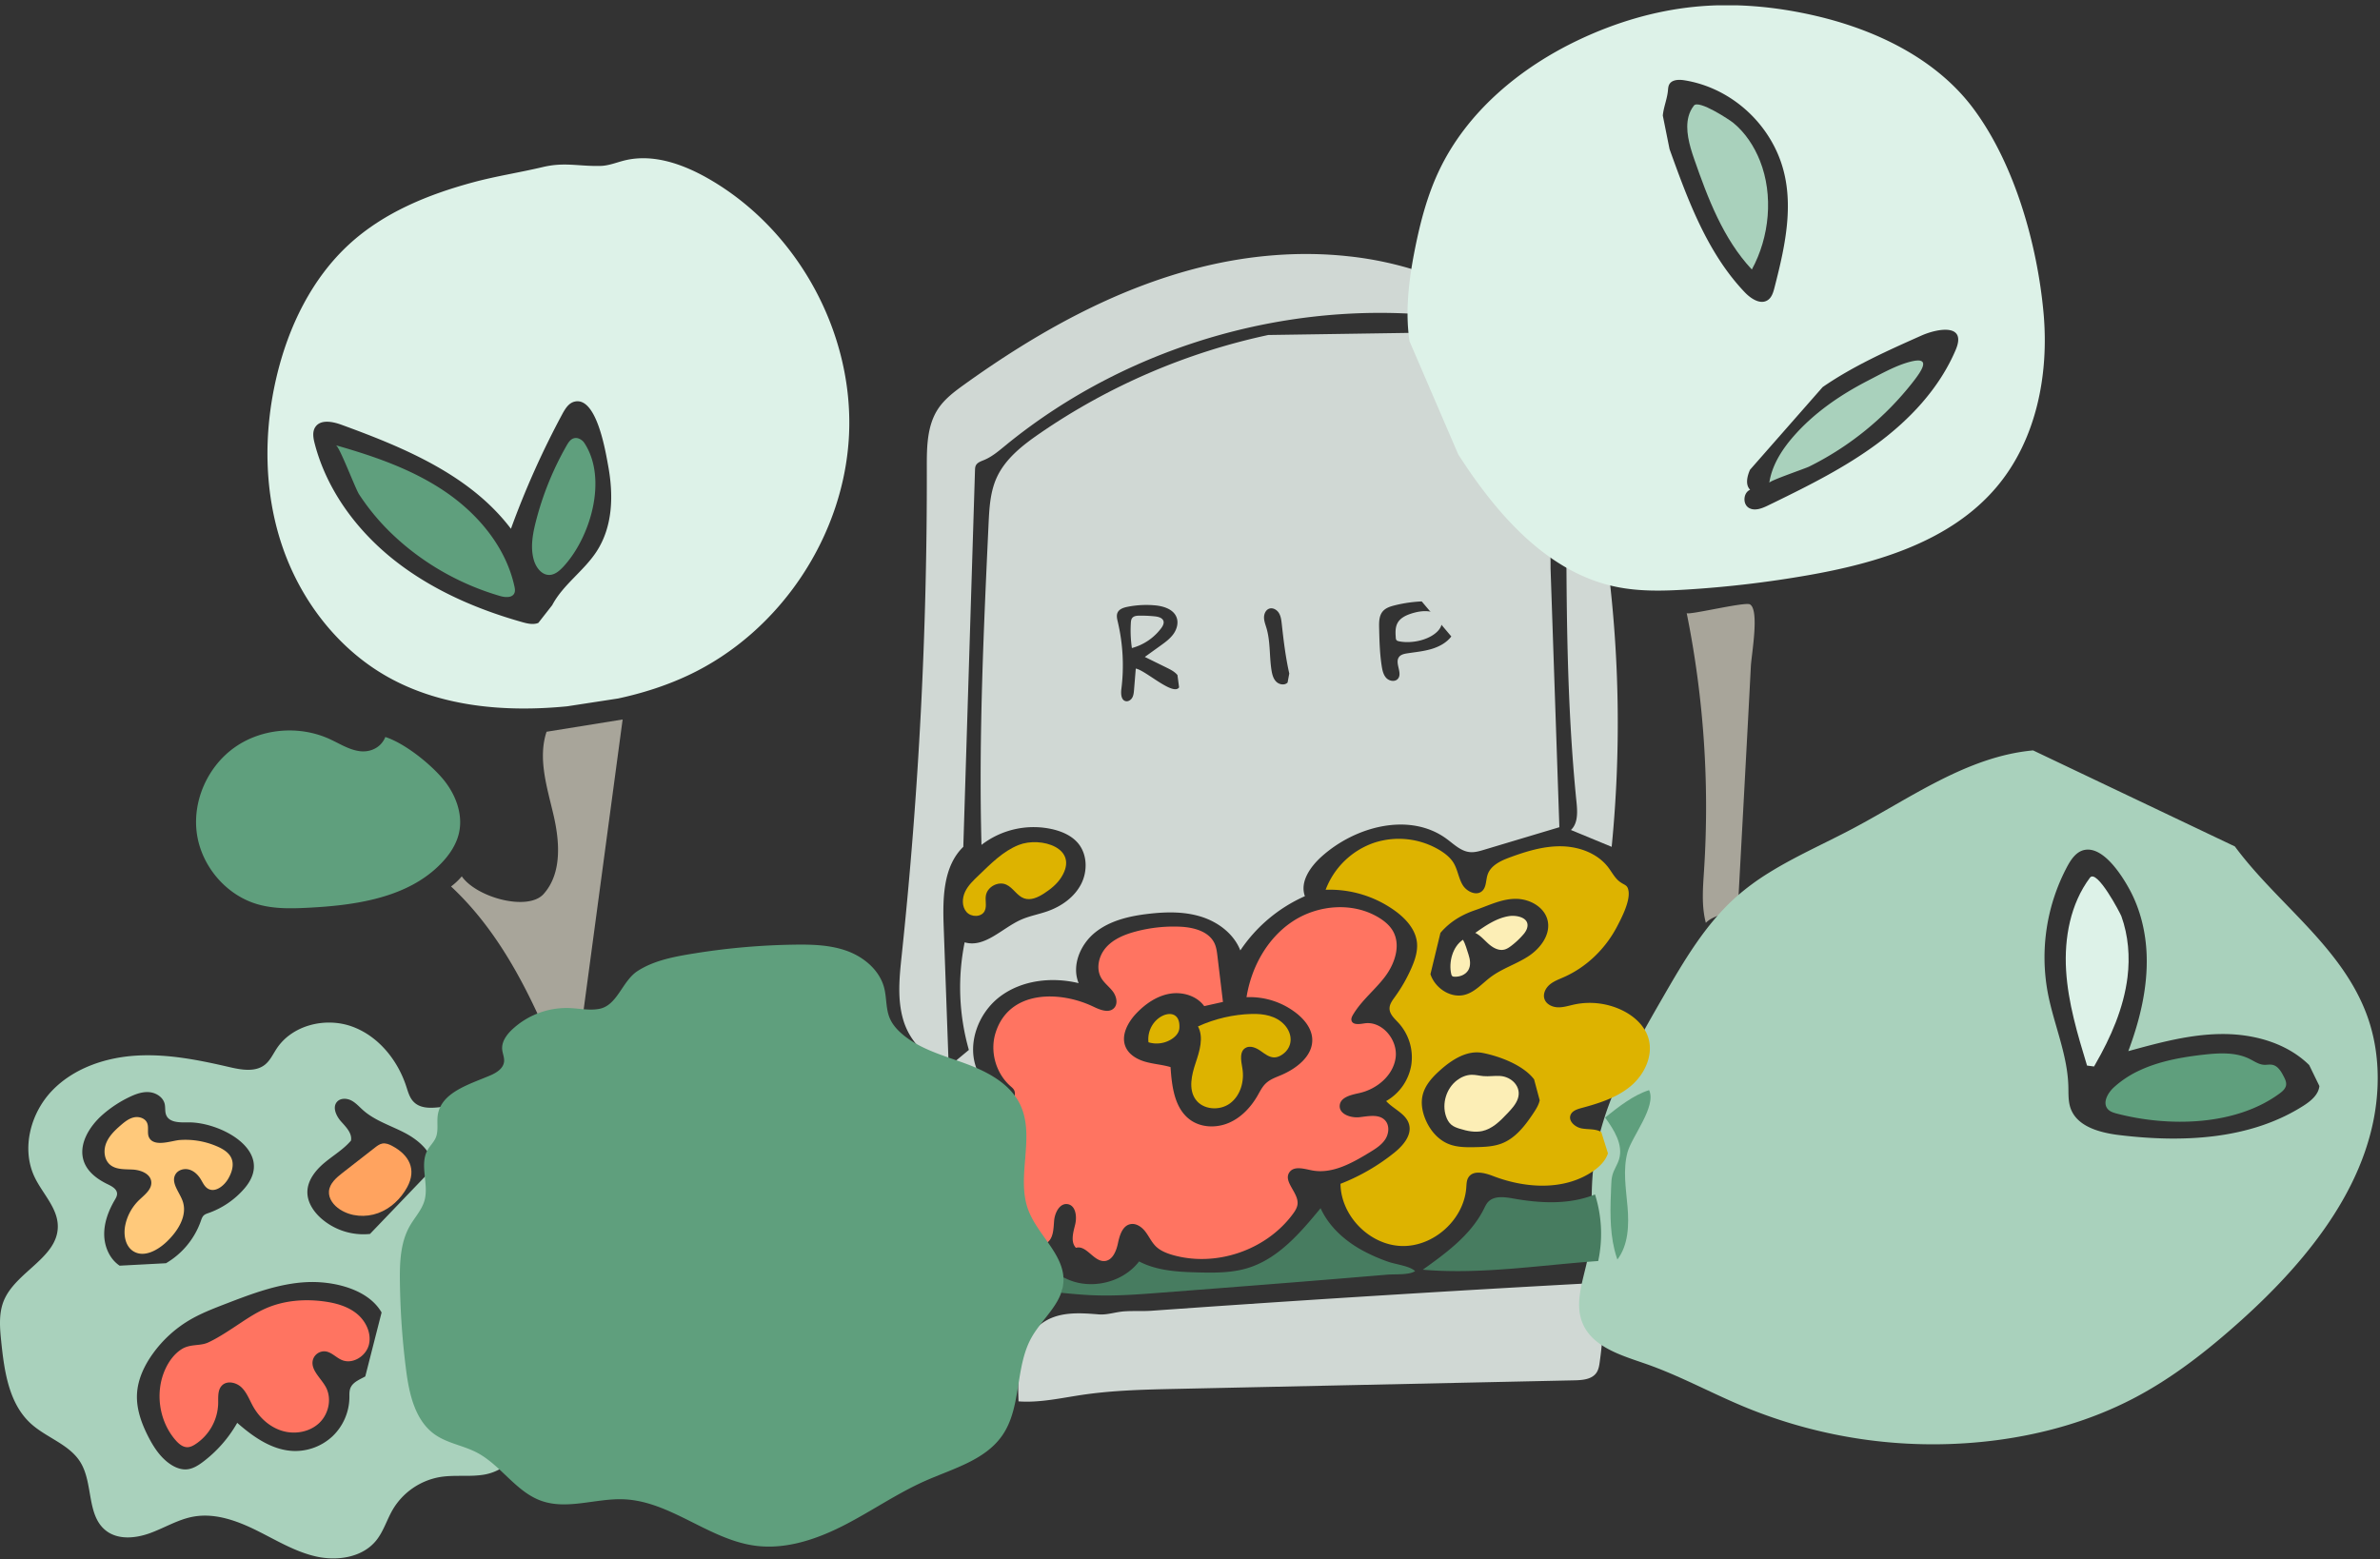 <svg xmlns="http://www.w3.org/2000/svg" width="206" height="135" viewBox="0 0 206 135"><rect x="0" y="0" width="206" height="135" fill="#333333" stroke="none"/><defs><clipPath id="a"><path d="M136.68 64.9h69.123v60.144H136.68z"/></clipPath><clipPath id="b"><path d="M0 88.53h44.562v46.39H0z"/></clipPath><clipPath id="c"><path d="M121.83.46h55.156v50.68H121.83z"/></clipPath></defs><path fill="#ddb300" d="M87.102 76.589c.596.273.925.977 1.545 1.19.578.2 1.204-.095 1.718-.427.58-.376 1.133-.822 1.501-1.407 1.598-2.543-1.803-3.541-3.692-2.792-1.357.538-2.41 1.62-3.464 2.63-.446.428-.912.862-1.177 1.422-.265.56-.286 1.284.122 1.75.407.467 1.293.468 1.572-.085.117-.233.11-.493.096-.758-.01-.188-.022-.379.006-.562.115-.77 1.065-1.285 1.773-.961"/><path fill="#5f9f7d" d="M50.105 37.97a.683.683 0 0 0-.474-.014c-.274.097-.443.365-.587.617a26.42 26.42 0 0 0-2.666 6.59c-.276 1.084-.482 2.235-.176 3.31.184.647.673 1.312 1.345 1.302.478-.007.878-.353 1.203-.702 2.33-2.491 3.878-7.583 1.835-10.712a1.02 1.02 0 0 0-.48-.39m-11.543 4.614c-2.852-1.947-6.17-3.09-9.492-4.035.314.09 1.672 3.726 2.011 4.249a19.57 19.57 0 0 0 3.185 3.74c2.555 2.35 5.683 4.09 9.015 5.06.315.092.713.142.985.012a.515.515 0 0 0 .254-.255c.085-.185.048-.401.004-.601-.74-3.373-3.11-6.222-5.962-8.17"/><path fill="#d0d8d4" d="M82.1 91.935l-.42-11.723c-.087-2.442-.056-5.197 1.699-6.898l1.012-32.6c.005-.14.01-.282.069-.407.125-.264.438-.366.708-.478.683-.28 1.257-.769 1.829-1.238 10.937-8.971 25.738-13.057 39.73-10.967-.128-.834-.07-2.22-.634-2.826-.588-.63-2.275-.976-3.082-1.246a29.99 29.99 0 0 0-6.26-1.36c-4.283-.473-8.65-.097-12.826.944-7.435 1.853-14.244 5.687-20.468 10.158-.843.606-1.696 1.244-2.267 2.111-.958 1.458-.974 3.318-.97 5.062a392.853 392.853 0 0 1-2.168 42.197c-.2 1.884-.408 3.826.132 5.642.538 1.816 2.028 3.491 3.916 3.629"/><path fill="#a9d1bc" d="M151.63 23.334c1.53-2.803 1.887-6.428.7-9.42-.49-1.233-1.254-2.408-2.283-3.26-.346-.287-3.012-2.041-3.427-1.517-.229.29-.38.609-.47.947-.301 1.128.068 2.47.47 3.63 1.197 3.44 2.522 6.958 5.01 9.62"/><path fill="#a8a59a" d="M53.892 62.29l-6.585 1.062c-.762 2.295.032 4.774.585 7.128.555 2.354.772 5.114-.839 6.918-1.353 1.515-5.786.323-7.084-1.528a5.603 5.603 0 0 1-.929.877c5.157 4.808 7.89 11.602 10.47 18.164l4.382-32.621"/><path fill="#ff7461" d="M30.878 113.73c-.789-.64-1.81-.92-2.817-1.057-1.676-.228-3.424-.093-4.98.568-1.04.442-1.96 1.102-2.9 1.718-.652.427-1.487.963-2.186 1.277-.707.317-1.537.094-2.288.578-.613.395-1.063 1.006-1.374 1.665-.944 2.003-.586 4.55.874 6.217.273.311.628.612 1.042.595.233-.01.45-.12.647-.246a4.36 4.36 0 0 0 1.988-3.534c.01-.547-.057-1.172.327-1.561.446-.454 1.254-.268 1.708.179.454.447.673 1.071.984 1.627.553.992 1.46 1.812 2.551 2.13 1.09.32 2.357.09 3.181-.693.824-.783 1.107-2.124.56-3.12-.436-.793-1.361-1.507-1.103-2.374a1.024 1.024 0 0 1 1.06-.704c.31.034.57.204.83.384.198.136.396.278.615.369.938.39 2.087-.344 2.333-1.33.245-.985-.263-2.048-1.052-2.688"/><path fill="#ffc97b" d="M15.805 103.973c-.28-.78-1.034-1.58-.621-2.298.222-.387.74-.538 1.171-.422.431.115.777.449 1.012.828.183.297.326.644.624.824.62.376 1.387-.218 1.754-.841.318-.54.534-1.21.287-1.785-.204-.475-.679-.774-1.149-.989a6.865 6.865 0 0 0-3.311-.594c-.698.05-2.186.638-2.653-.184-.217-.384-.012-.891-.187-1.296-.176-.41-.7-.574-1.135-.48-.435.094-.799.383-1.136.674-.512.442-1.019.929-1.27 1.557-.252.628-.181 1.433.335 1.87.526.444 1.293.38 1.98.42.687.041 1.505.357 1.586 1.04.079.66-.57 1.138-1.05 1.597a4.205 4.205 0 0 0-1.198 2.17c-.166.799-.022 1.759.635 2.223.025.018.05.034.077.05.919.563 2.097-.094 2.878-.837.968-.921 1.823-2.27 1.371-3.527"/><path fill="#5f9f7d" d="M38.271 67.36c-1.14-1.322-3.263-3.014-4.918-3.555-.36.903-1.282 1.354-2.236 1.225-.934-.127-1.75-.668-2.609-1.057-2.602-1.182-5.823-.927-8.165.71-2.343 1.638-3.694 4.62-3.308 7.451.386 2.833 2.525 5.368 5.273 6.157 1.428.41 2.943.372 4.428.294 3.765-.197 7.822-.761 10.674-3.12a9.03 9.03 0 0 0 .824-.769c.682-.717 1.252-1.569 1.482-2.53.403-1.69-.31-3.49-1.445-4.806"/><path fill="#ddf2e8" d="M49.092 61.149c-5.328.525-10.938.06-15.595-2.581-4.294-2.436-7.485-6.62-9.07-11.296-1.587-4.676-1.626-9.805-.498-14.612 1.017-4.331 3.033-8.527 6.315-11.532 3.003-2.748 6.837-4.298 10.718-5.347 1.989-.536 4.02-.843 6.02-1.318 1.887-.448 3.08-.053 4.997-.098.714-.016 1.387-.304 2.08-.475 2.485-.61 5.095.33 7.312 1.608 7.63 4.398 12.486 13.22 12.121 22.02-.366 8.801-5.937 17.19-13.907 20.94-1.937.912-3.985 1.561-6.08 2.013zm-1.295-8.758c.936-1.773 2.723-2.944 3.823-4.62 1.45-2.21 1.482-4.949 1.016-7.467-.212-1.146-.99-6.041-2.931-5.527-.338.09-.584.347-.783.645a5.275 5.275 0 0 0-.25.423 75.054 75.054 0 0 0-4.448 9.935c-3.517-4.645-9.208-7.017-14.68-9.01-.77-.28-1.807-.478-2.256.207-.266.404-.176.938-.055 1.406 1.034 4.007 3.619 7.513 6.858 10.085 3.24 2.572 7.109 4.262 11.089 5.387.462.131.966.253 1.413.076z"/><path fill="#d0d8d4" d="M139.498 73.315a109.24 109.24 0 0 0-.356-24.589c-.163-1.27-.172-2.135-1.012-3.103-.268-.31-2.56-1.788-2.56-1.943.01 8.601.019 17.22.885 25.778.02.208.04.423.046.639.022.66-.065 1.322-.53 1.76 1.176.485 2.351.972 3.527 1.458m-18.522-19.4c-.22.387-.199.86-.164 1.302a.369.369 0 0 0 .048.187c.05.072.143.097.227.116.178.037.37.06.57.067.981.038 2.153-.284 2.789-.95.228-.238.397-.566.341-.891-.083-.48-.607-.754-1.09-.815-.53-.067-1.07.033-1.577.2-.45.149-.91.373-1.144.784m-20.459.458c.447-.605.108-.943-.547-1.01a11.625 11.625 0 0 0-1.358-.062c-.192.002-.407.02-.55.137A.419.419 0 0 0 98 53.5c-.095.12-.11.28-.12.432-.045.725-.014 1.455.089 2.173a4.684 4.684 0 0 0 2.548-1.732"/><path fill="#ddb300" d="M99.944 88.474a2.304 2.304 0 0 0-.538 1.761c.7.22 1.5.092 2.096-.336.143-.102.278-.227.38-.37a.995.995 0 0 0 .197-.506c.117-1.597-1.322-1.489-2.135-.55"/><path fill="#a8a59a" d="M147.649 79.898c.73-.784 2.203-.698 2.672-1.66.134-.278.153-.595.17-.902l.383-7.054.182-3.372c.167-3.08.332-6.158.49-9.237.054-1.018.76-4.88-.083-5.35-.435-.244-5.43.985-5.473.748a84.879 84.879 0 0 1 1.504 22.257c-.098 1.528-.235 3.089.155 4.57"/><path fill="#d0d8d4" d="M125.306 28.77c.53.126 1.076.28 1.487.638.036.031.07.065.104.098.266.27.453.612.635.947l5.096 9.396c1.455 2.684 1.581 6.368 1.581 9.375l.762 22.393c-2.174.65-4.347 1.302-6.52 1.953-.4.12-.813.242-1.23.201-.779-.075-1.38-.683-2.01-1.146-3.177-2.336-7.883-1.107-10.816 1.529-.982.883-1.903 2.191-1.45 3.433a13.106 13.106 0 0 0-5.589 4.696c-.56-1.432-1.91-2.452-3.377-2.915-1.466-.463-3.043-.431-4.57-.254-1.641.191-3.327.576-4.615 1.61-1.288 1.034-2.057 2.863-1.433 4.392-2.308-.556-4.898-.272-6.796 1.155-1.897 1.427-2.897 4.108-2.014 6.312l-1.961-.63 1.27-1.055a19.724 19.724 0 0 1-.365-9.317c1.718.51 3.208-1.199 4.84-1.94.742-.338 1.558-.477 2.327-.748 1.198-.42 2.312-1.204 2.901-2.329.59-1.125.557-2.612-.267-3.58-.529-.62-1.313-.972-2.105-1.17a7.38 7.38 0 0 0-6.239 1.333c-.247-9.254.182-18.511.611-27.759.064-1.363.135-2.763.693-4.008.739-1.648 2.233-2.817 3.72-3.843a55.322 55.322 0 0 1 19.798-8.535zm-23.392 29.672c-.244-.295-.599-.473-.943-.642l-1.882-.926 1.349-.97c.414-.297.837-.603 1.132-1.019.297-.416.449-.97.264-1.445-.274-.706-1.133-.968-1.887-1.034a8.33 8.33 0 0 0-2.37.132c-.33.067-.695.185-.841.489-.118.248-.051.54.013.806a16.41 16.41 0 0 1 .31 5.823c-.026.21-.032.46.025.665.052.19.159.34.351.382.226.05.456-.105.568-.306.112-.202.133-.44.153-.67l.151-1.845c.837.142 3.248 2.403 3.749 1.626zm9.678-.132c-.323-1.443-.488-2.824-.65-4.297-.037-.328-.078-.67-.253-.95-.175-.28-.527-.478-.836-.367-.296.105-.448.448-.446.762.002.315.122.615.211.916.251.846.267 1.736.327 2.62.023.337.053.675.105 1.009.057.364.15.746.409 1.008.258.263.728.345.987.082zm11.465-6.242c-.791.035-1.58.15-2.347.342-.377.094-.772.22-1.025.518-.322.378-.326.925-.315 1.422.026 1.112.053 2.228.226 3.327.058.37.143.758.402 1.027.26.269.748.348.994.066.43-.494-.293-1.364.1-1.89.16-.214.451-.276.716-.317.691-.106 1.393-.17 2.063-.367l.145-.044c.62-.202 1.21-.534 1.603-1.05z"/><path fill="#477c60" d="M107.986 109.786c-1.375.42-2.84.41-4.277.375-1.75-.044-3.565-.139-5.115-.953-1.026 1.342-2.765 2.05-4.443 1.96a4.88 4.88 0 0 1-2.092-.581l-.189 1.34c.907.087 1.814.174 2.725.21 1.95.08 3.903-.07 5.85-.22 3.688-.283 7.375-.567 11.062-.86a1695.293 1695.293 0 0 0 8.545-.702c.672-.058 1.911.049 2.433-.308-.476-.454-1.673-.576-2.33-.81a15.117 15.117 0 0 1-2.282-1.009c-1.509-.838-2.859-2.055-3.569-3.628-1.758 2.136-3.672 4.38-6.318 5.186"/><path fill="#ddb300" d="M107.789 90.732c.396-.248.915-.031 1.298.235s.778.597 1.245.578c.244-.01.475-.12.675-.26.925-.65.886-1.775.18-2.551-.72-.792-1.802-.978-2.833-.952-1.604.042-3.2.412-4.66 1.08.507.964.137 2.134-.208 3.167-.345 1.034-.633 2.254-.008 3.146.644.917 2.097 1.015 2.994.344.898-.67 1.248-1.908 1.064-3.014-.057-.342-.137-.738-.111-1.081.022-.287.118-.538.364-.692"/><path fill="#ff7461" d="M119.872 84.567c.864-1.141 1.405-2.755.678-3.989-.281-.476-.722-.839-1.193-1.127-2.244-1.377-5.28-1.13-7.476.322-2.197 1.453-3.574 3.959-3.988 6.56a6.54 6.54 0 0 1 4.362 1.422c.671.54 1.258 1.277 1.322 2.136.112 1.495-1.338 2.621-2.72 3.199-.458.191-.94.365-1.298.707-.314.298-.504.699-.721 1.074-.581 1.005-1.422 1.894-2.49 2.347-1.07.453-2.38.416-3.322-.262-1.368-.984-1.598-2.892-1.709-4.573-.706-.21-1.453-.256-2.162-.455-.71-.199-1.42-.6-1.72-1.273-.448-1.012.194-2.176.965-2.97.776-.8 1.745-1.462 2.844-1.652 1.098-.19 2.332.17 2.987 1.072l1.623-.364-.478-3.967c-.045-.37-.091-.745-.244-1.083-.483-1.066-1.824-1.41-2.994-1.462a12.795 12.795 0 0 0-3.87.426c-.93.251-1.867.632-2.514 1.347-.646.716-.922 1.836-.436 2.668.263.45.706.764 1.015 1.182.309.419.452 1.06.086 1.43-.45.455-1.207.146-1.784-.131-2.901-1.392-7.302-1.472-8.468 2.279-.5 1.608.027 3.487 1.29 4.6.124.11.26.218.329.37.105.224.041.486.024.734-.064.897.492 1.707.75 2.57.48 1.616-.11 3.343-.085 5.03a6.956 6.956 0 0 0 2.126 4.87c.586-.382.58-1.218.638-1.915.057-.697.488-1.555 1.178-1.438.695.118.811 1.078.643 1.762-.168.685-.416 1.505.067 2.018.906-.272 1.531 1.208 2.474 1.145.694-.046 1.02-.863 1.164-1.544.142-.68.386-1.502 1.065-1.648.501-.108.993.238 1.306.645.313.406.525.89.886 1.254.407.407.964.623 1.517.78 3.739 1.05 8.054-.43 10.36-3.554.197-.266.386-.558.412-.889.076-.986-1.278-1.938-.698-2.74.4-.554 1.249-.292 1.918-.158 1.758.351 3.481-.618 5.013-1.55.505-.309 1.027-.632 1.352-1.126.326-.495.392-1.212-.008-1.648-.522-.566-1.434-.365-2.2-.277-.765.089-1.8-.258-1.727-1.025.069-.715.993-.907 1.693-1.063 1.52-.337 2.935-1.516 3.145-3.06.209-1.542-1.174-3.216-2.712-2.972-.327.052-.761.12-.982-.054a.356.356 0 0 1-.125-.192c-.047-.173.04-.352.132-.507.729-1.232 1.896-2.14 2.76-3.281"/><path fill="#d0d8d4" d="M138.607 111.507c-.286-.402-.867-.415-1.359-.388a2282.313 2282.313 0 0 0-33.355 2.063c-1.402.098-2.806.196-4.208.296-.786.056-1.575 0-2.36.052-.793.054-1.464.325-2.244.262-1.683-.136-3.506-.265-4.941.805-.977.729-1.552 1.896-1.805 3.087-.253 1.191-.216 2.423-.178 3.64 1.848.135 3.683-.293 5.515-.564 2.705-.4 5.448-.46 8.182-.518l34.441-.74c.691-.015 1.49-.085 1.883-.653.187-.273.242-.612.287-.94.251-1.803.362-3.626.332-5.448l-.002-.128c-.006-.286-.021-.592-.188-.826"/><path fill="#a9d1bc" d="M156.59 40.394a26.158 26.158 0 0 0 8.962-7.294c.837-1.068 1.65-2.286-.274-1.766-1.228.33-2.481 1.044-3.607 1.624-2.392 1.234-4.652 2.78-6.432 4.818-.909 1.04-1.7 2.241-2.013 3.578a5.885 5.885 0 0 0-.086.446c.029-.191 3.088-1.227 3.45-1.406"/><path fill="#ddf2e8" d="M183.612 79.316c-.086-.238-2.117-4.132-2.72-3.327-1.688 2.258-2.232 5.209-2.062 8.022.17 2.814.994 5.542 1.812 8.24l.606.08.101-.175c1.35-2.345 2.464-4.873 2.796-7.556.218-1.766.074-3.604-.533-5.284"/><path fill="#fceeb6" d="M125.694 84.502c.052.046.126.055.195.058.461.022.957-.166 1.194-.562l.016-.029c.222-.4.15-.903.003-1.34-.137-.408-.271-.926-.474-1.269-.905.588-1.252 1.963-1.016 2.97.015.063.034.129.082.172m4.136 8.65c-.476-.028-.954.055-1.429.014-.344-.029-.682-.122-1.027-.116-.462.01-.909.201-1.275.483-.912.703-1.309 2.004-.945 3.096.095.284.24.56.471.75.21.174.472.265.732.346.629.194 1.3.336 1.943.196.417-.092.788-.293 1.13-.55.387-.29.735-.653 1.068-1.006.346-.367.701-.75.87-1.226.37-1.046-.536-1.93-1.538-1.987"/><path fill="#5f9f7d" d="M190.758 91.306c-1.887.21-3.834.56-5.538 1.351a8.754 8.754 0 0 0-2.249 1.474c-.535.49-1.01 1.334-.537 1.884.197.229.506.322.799.398 4.45 1.155 10.232 1.084 14.075-1.743.253-.188.518-.416.564-.728.038-.258-.084-.51-.202-.741-.224-.439-.512-.925-.995-1.016-.235-.045-.476.015-.714.001-.451-.026-.84-.306-1.244-.508-1.203-.6-2.622-.52-3.96-.372"/><g clip-path="url(#a)"><path fill="#a9d1bc" d="M193.437 73.28c3.68 4.987 9.32 8.707 11.476 14.73.678 1.897.95 3.93.879 5.943-.28 8.095-5.854 15.017-11.885 20.426-2.842 2.55-5.87 4.931-9.258 6.695-3.686 1.92-7.744 3.076-11.865 3.615a42.691 42.691 0 0 1-21.844-2.91c-2.86-1.19-5.588-2.695-8.513-3.712-2.103-.73-4.575-1.44-5.44-3.492-.756-1.791.076-3.804.453-5.711.465-2.356.212-4.792.414-7.185.466-5.521 3.302-10.524 6.071-15.324 1.812-3.14 3.672-6.34 6.388-8.74a20.828 20.828 0 0 1 2.848-2.088c2.282-1.414 4.786-2.511 7.169-3.773 5.064-2.68 9.938-6.262 15.643-6.788zm6.433 18.927c-1.96-1.926-4.823-2.704-7.571-2.685-2.748.02-5.435.754-8.085 1.482 1.001-2.676 1.695-5.512 1.587-8.367-.074-1.943-.54-3.897-1.469-5.613-.643-1.188-2.272-3.794-3.93-3.435-.691.15-1.138.805-1.473 1.427a16.726 16.726 0 0 0-1.692 10.89c.511 2.733 1.71 5.348 1.788 8.127.018.64-.022 1.3.19 1.905.461 1.323 1.884 1.91 3.316 2.191.31.061.62.108.923.144 5.447.658 11.304.407 15.927-2.547.636-.407 1.296-.95 1.373-1.702z"/></g><path fill="#ddb300" d="M139.176 99.85c-.215.665-.75 1.178-1.327 1.569-2.48 1.68-5.834 1.47-8.63.391-.72-.278-1.712-.53-2.122.127-.16.256-.161.577-.183.879-.2 2.77-2.825 5.139-5.601 5.056-2.776-.085-5.253-2.607-5.286-5.384a17.694 17.694 0 0 0 4.64-2.681c.77-.618 1.559-1.523 1.291-2.474-.259-.92-1.34-1.3-1.98-2.008a4.43 4.43 0 0 0 2.175-3.121 4.431 4.431 0 0 0-1.102-3.643c-.34-.37-.775-.743-.78-1.246-.003-.376.242-.702.463-1.006a13.413 13.413 0 0 0 1.44-2.521c.306-.701.554-1.459.467-2.218-.13-1.117-.959-2.029-1.865-2.693a9.641 9.641 0 0 0-6.036-1.844 6.866 6.866 0 0 1 4.163-4.06 6.868 6.868 0 0 1 5.777.671c.444.28.865.619 1.137 1.068.354.586.428 1.308.777 1.896.35.59 1.213.993 1.707.52.362-.348.299-.934.46-1.409.272-.802 1.147-1.206 1.942-1.497 1.435-.527 2.93-.983 4.46-.954 1.53.03 3.113.61 4.04 1.827.3.393.547.877.936 1.195.457.373.731.268.82.857.136.896-.595 2.305-.996 3.071-1.002 1.916-2.637 3.512-4.622 4.386-.423.186-.869.347-1.22.65-.35.302-.588.792-.441 1.23.152.458.667.706 1.148.724.48.02.948-.137 1.419-.24a6.464 6.464 0 0 1 4.195.516c.99.488 1.88 1.285 2.218 2.335.482 1.502-.296 3.183-1.502 4.2-.947.798-2.11 1.268-3.302 1.632-.326.1-.655.191-.983.28-.37.1-.792.24-.933.596-.214.537.396 1.061.964 1.167.57.105 1.195.016 1.693.309zm-15.364-15.51c.4 1.219 1.762 2.12 2.999 1.777.87-.242 1.49-.985 2.212-1.526 1-.749 2.233-1.125 3.278-1.81 1.045-.687 1.939-1.89 1.65-3.104-.261-1.106-1.44-1.794-2.578-1.855a4.557 4.557 0 0 0-.079-.003c-1.283-.036-2.442.58-3.618.98-1.17.399-2.19 1.012-3 1.965zm8.97 9.104c-.929-1.225-2.967-1.995-4.442-2.285-1.34-.263-2.642.563-3.662 1.47-.678.602-1.333 1.305-1.542 2.188-.167.705-.027 1.456.257 2.123.383.904 1.058 1.717 1.966 2.092.738.305 1.563.3 2.362.283.765-.017 1.548-.045 2.262-.32 1.1-.426 1.89-1.377 2.562-2.36.06-.086.12-.174.177-.262.23-.347.46-.707.546-1.114z"/><g clip-path="url(#b)"><path fill="#a9d1bc" d="M44.562 125.485a1.93 1.93 0 0 1-.05.234c-.308 1.097-1.522 1.78-2.677 1.959-1.233.192-2.504-.005-3.737.196a5.923 5.923 0 0 0-4.104 2.821c-.513.879-.798 1.893-1.44 2.682-1.192 1.467-3.36 1.792-5.203 1.374-1.845-.418-3.484-1.437-5.18-2.273-1.696-.837-3.589-1.513-5.449-1.171-1.31.24-2.476.965-3.728 1.422-1.252.458-2.77.607-3.821-.213-1.69-1.318-1.089-4.079-2.204-5.908-.958-1.572-2.96-2.13-4.316-3.375-1.886-1.732-2.28-4.514-2.544-7.06-.123-1.195-.235-2.445.218-3.557 1.027-2.516 4.67-3.714 4.677-6.431.004-1.595-1.318-2.835-2.006-4.273-1.166-2.44-.368-5.525 1.503-7.48 1.87-1.953 4.618-2.884 7.319-3.043 2.7-.159 5.39.381 8.024.992 1.041.241 2.248.461 3.085-.203.458-.363.704-.923 1.028-1.41 1.342-2.018 4.191-2.718 6.477-1.909 2.285.81 3.974 2.888 4.728 5.192.153.466.284.965.622 1.321.728.769 1.973.518 3.024.389 3.379-.417 2.789 3.06 2.826 5.307.02 1.236.024 2.542-.598 3.61-.346.595-.867 1.077-1.18 1.69-.432.847-.42 1.843-.397 2.795l.166 7.079c.026 1.101.052 2.214.32 3.283zm-30.196-16.12a6.887 6.887 0 0 0 3.018-3.657c.062-.176.12-.361.257-.487.112-.102.261-.151.404-.201a7.327 7.327 0 0 0 3.118-2.136c2.73-3.19-2.044-5.762-4.896-5.714-.701.012-1.595.027-1.875-.616-.133-.304-.063-.658-.138-.981-.135-.58-.734-.965-1.328-1.018-.594-.053-1.18.16-1.717.418-.829.395-1.603.903-2.297 1.505-1.199 1.041-2.2 2.679-1.621 4.157.344.882 1.177 1.48 2.03 1.892.366.177.806.415.812.821.003.2-.106.38-.206.552-.528.904-.916 1.92-.908 2.968.008 1.047.463 2.125 1.335 2.708zm18.663 4.264c-1.207-2.089-4.287-2.741-6.516-2.625-2.42.126-4.728 1.008-6.989 1.879-1.091.421-2.19.845-3.193 1.447a10.506 10.506 0 0 0-3.095 2.855c-.747 1.035-1.317 2.24-1.379 3.517-.061 1.269.384 2.512.96 3.644.472.929 1.061 1.837 1.925 2.418.423.286.926.489 1.435.445.52-.045.982-.338 1.398-.652a11.074 11.074 0 0 0 2.958-3.374c1.395 1.226 3.028 2.374 4.884 2.436a4.721 4.721 0 0 0 3.381-1.29 4.727 4.727 0 0 0 1.444-3.32c.004-.28-.017-.57.086-.83.118-.303.37-.504.655-.673.205-.122.428-.226.633-.34zm4.504-12.546c-.12-1.362-1.304-2.384-2.517-3.015-1.212-.63-2.565-1.045-3.589-1.952-.33-.292-.626-.636-1.018-.84-.392-.202-.928-.222-1.228.102-.437.473-.084 1.24.345 1.72s.968 1.018.853 1.652c-.652.766-1.543 1.284-2.313 1.933-.77.648-1.46 1.526-1.461 2.533 0 .214.031.425.089.628.177.625.6 1.188 1.092 1.628a5.551 5.551 0 0 0 4.238 1.357z"/></g><path fill="#5f9f7d" d="M88.995 104.733c-1.062-2.878.63-6.305-.683-9.077-.865-1.831-2.823-2.866-4.722-3.569-1.9-.702-3.932-1.234-5.478-2.543-.46-.39-.875-.853-1.107-1.41-.34-.82-.254-1.752-.476-2.61-.388-1.5-1.702-2.628-3.153-3.172-1.452-.543-3.037-.589-4.587-.568a59.51 59.51 0 0 0-8.53.732c-1.711.272-3.596.59-5.077 1.553-1.335.868-1.739 2.972-3.309 3.273-.848.163-1.72-.036-2.583-.07a6.906 6.906 0 0 0-4.952 1.85c-.482.453-.92 1.048-.873 1.708.027.37.208.729.163 1.097-.07.587-.662.952-1.206 1.184-1.832.78-4.234 1.46-4.53 3.429-.097.653.081 1.353-.177 1.96-.166.388-.49.686-.699 1.052-.736 1.288.127 2.953-.273 4.381-.23.82-.848 1.464-1.27 2.203-.818 1.429-.88 3.155-.86 4.801a66.62 66.62 0 0 0 .532 7.634c.268 2.103.774 4.418 2.51 5.633 1.071.749 2.433.939 3.593 1.538 2.083 1.077 3.388 3.4 5.596 4.19 2.259.808 4.74-.226 7.137-.13 4.042.16 7.356 3.474 11.364 4.016 2.66.36 5.338-.549 7.727-1.774 2.389-1.226 4.608-2.778 7.065-3.86 2.384-1.05 5.146-1.778 6.624-3.924.98-1.424 1.183-3.185 1.469-4.918.205-1.247.452-2.48 1.063-3.564.902-1.599 2.581-2.866 2.745-4.695.213-2.38-2.216-4.108-3.043-6.35"/><path fill="#ffa35f" d="M33.924 99.197c-.256-.136-.546-.246-.831-.194-.243.045-.449.202-.644.354l-2.8 2.182c-.27.21-.551.44-.772.704-.22.263-.38.56-.404.901-.047.639.411 1.216.949 1.564.962.626 2.229.711 3.307.317 1.078-.394 1.966-1.236 2.515-2.244.844-1.55.161-2.802-1.32-3.584"/><g clip-path="url(#c)"><path fill="#ddf2e8" d="M121.996 29.534a17.417 17.417 0 0 1-.15-3.184c.065-1.65.323-3.302.65-4.924.455-2.25 1.046-4.488 2.02-6.567 2.417-5.166 7.078-9.032 12.24-11.458 3.106-1.46 6.44-2.459 9.855-2.807 3.517-.36 7.085-.026 10.53.773 5.183 1.203 10.455 3.7 13.693 8.072 3.559 4.802 5.508 11.75 6.045 17.66.483 5.321-.622 10.992-4.073 15.073-3.967 4.693-10.304 6.58-16.358 7.637a94.507 94.507 0 0 1-10.357 1.226c-2.063.129-4.152.189-6.177-.225-5.997-1.226-10.388-6.32-13.696-11.47zm29.475 11.136c-.247.563-.424 1.297.011 1.73-.595.251-.667 1.233-.114 1.567.5.303 1.14.05 1.666-.207.142-.07.284-.138.427-.207 3.093-1.509 6.185-3.055 8.955-5.093 2.898-2.132 5.452-4.854 6.857-8.166.989-2.33-1.585-1.857-2.97-1.24-2.938 1.31-5.896 2.63-8.544 4.457zm-6.965-27.764c1.591 4.427 3.267 8.992 6.51 12.397.528.555 1.358 1.105 1.994.678.347-.233.476-.674.58-1.08.982-3.819 1.91-7.927.237-11.692-1.448-3.257-4.51-5.7-8.05-6.26-.474-.074-1.071-.059-1.297.366-.09.17-.096.37-.115.56-.065.63-.3 1.231-.406 1.854a3.986 3.986 0 0 0-.036.275z"/></g><path fill="#477c60" d="M138.332 109.174a11.27 11.27 0 0 0-.277-5.764c-2.224.901-4.733.771-7.095.348-.753-.135-1.655-.252-2.17.314-.155.173-.252.39-.356.597-1.122 2.245-3.241 3.795-5.284 5.256l.014.001c5.027.43 10.153-.4 15.168-.752"/><path fill="#fceeb6" d="M130.2 82.213c.226-.054.426-.189.611-.33a6.843 6.843 0 0 0 1.103-1.054c.102-.13.19-.268.245-.423.33-.952-.868-1.2-1.546-1.093-1.085.17-2.025.82-2.923 1.453.45.22.778.622 1.153.953.375.332.87.61 1.357.494"/><path fill="#5f9f7d" d="M142.738 94.38c-1.35.413-2.716 1.496-3.808 2.371.772 1.067 1.585 2.346 1.209 3.61-.14.471-.44.885-.573 1.36-.084.302-.098.617-.11.93-.08 1.853-.153 3.752.283 5.54.07.289.154.574.253.855.956-1.264 1.013-2.984.879-4.565-.134-1.58-.416-3.199 0-4.729.373-1.366 2.53-3.963 1.867-5.372"/></svg>